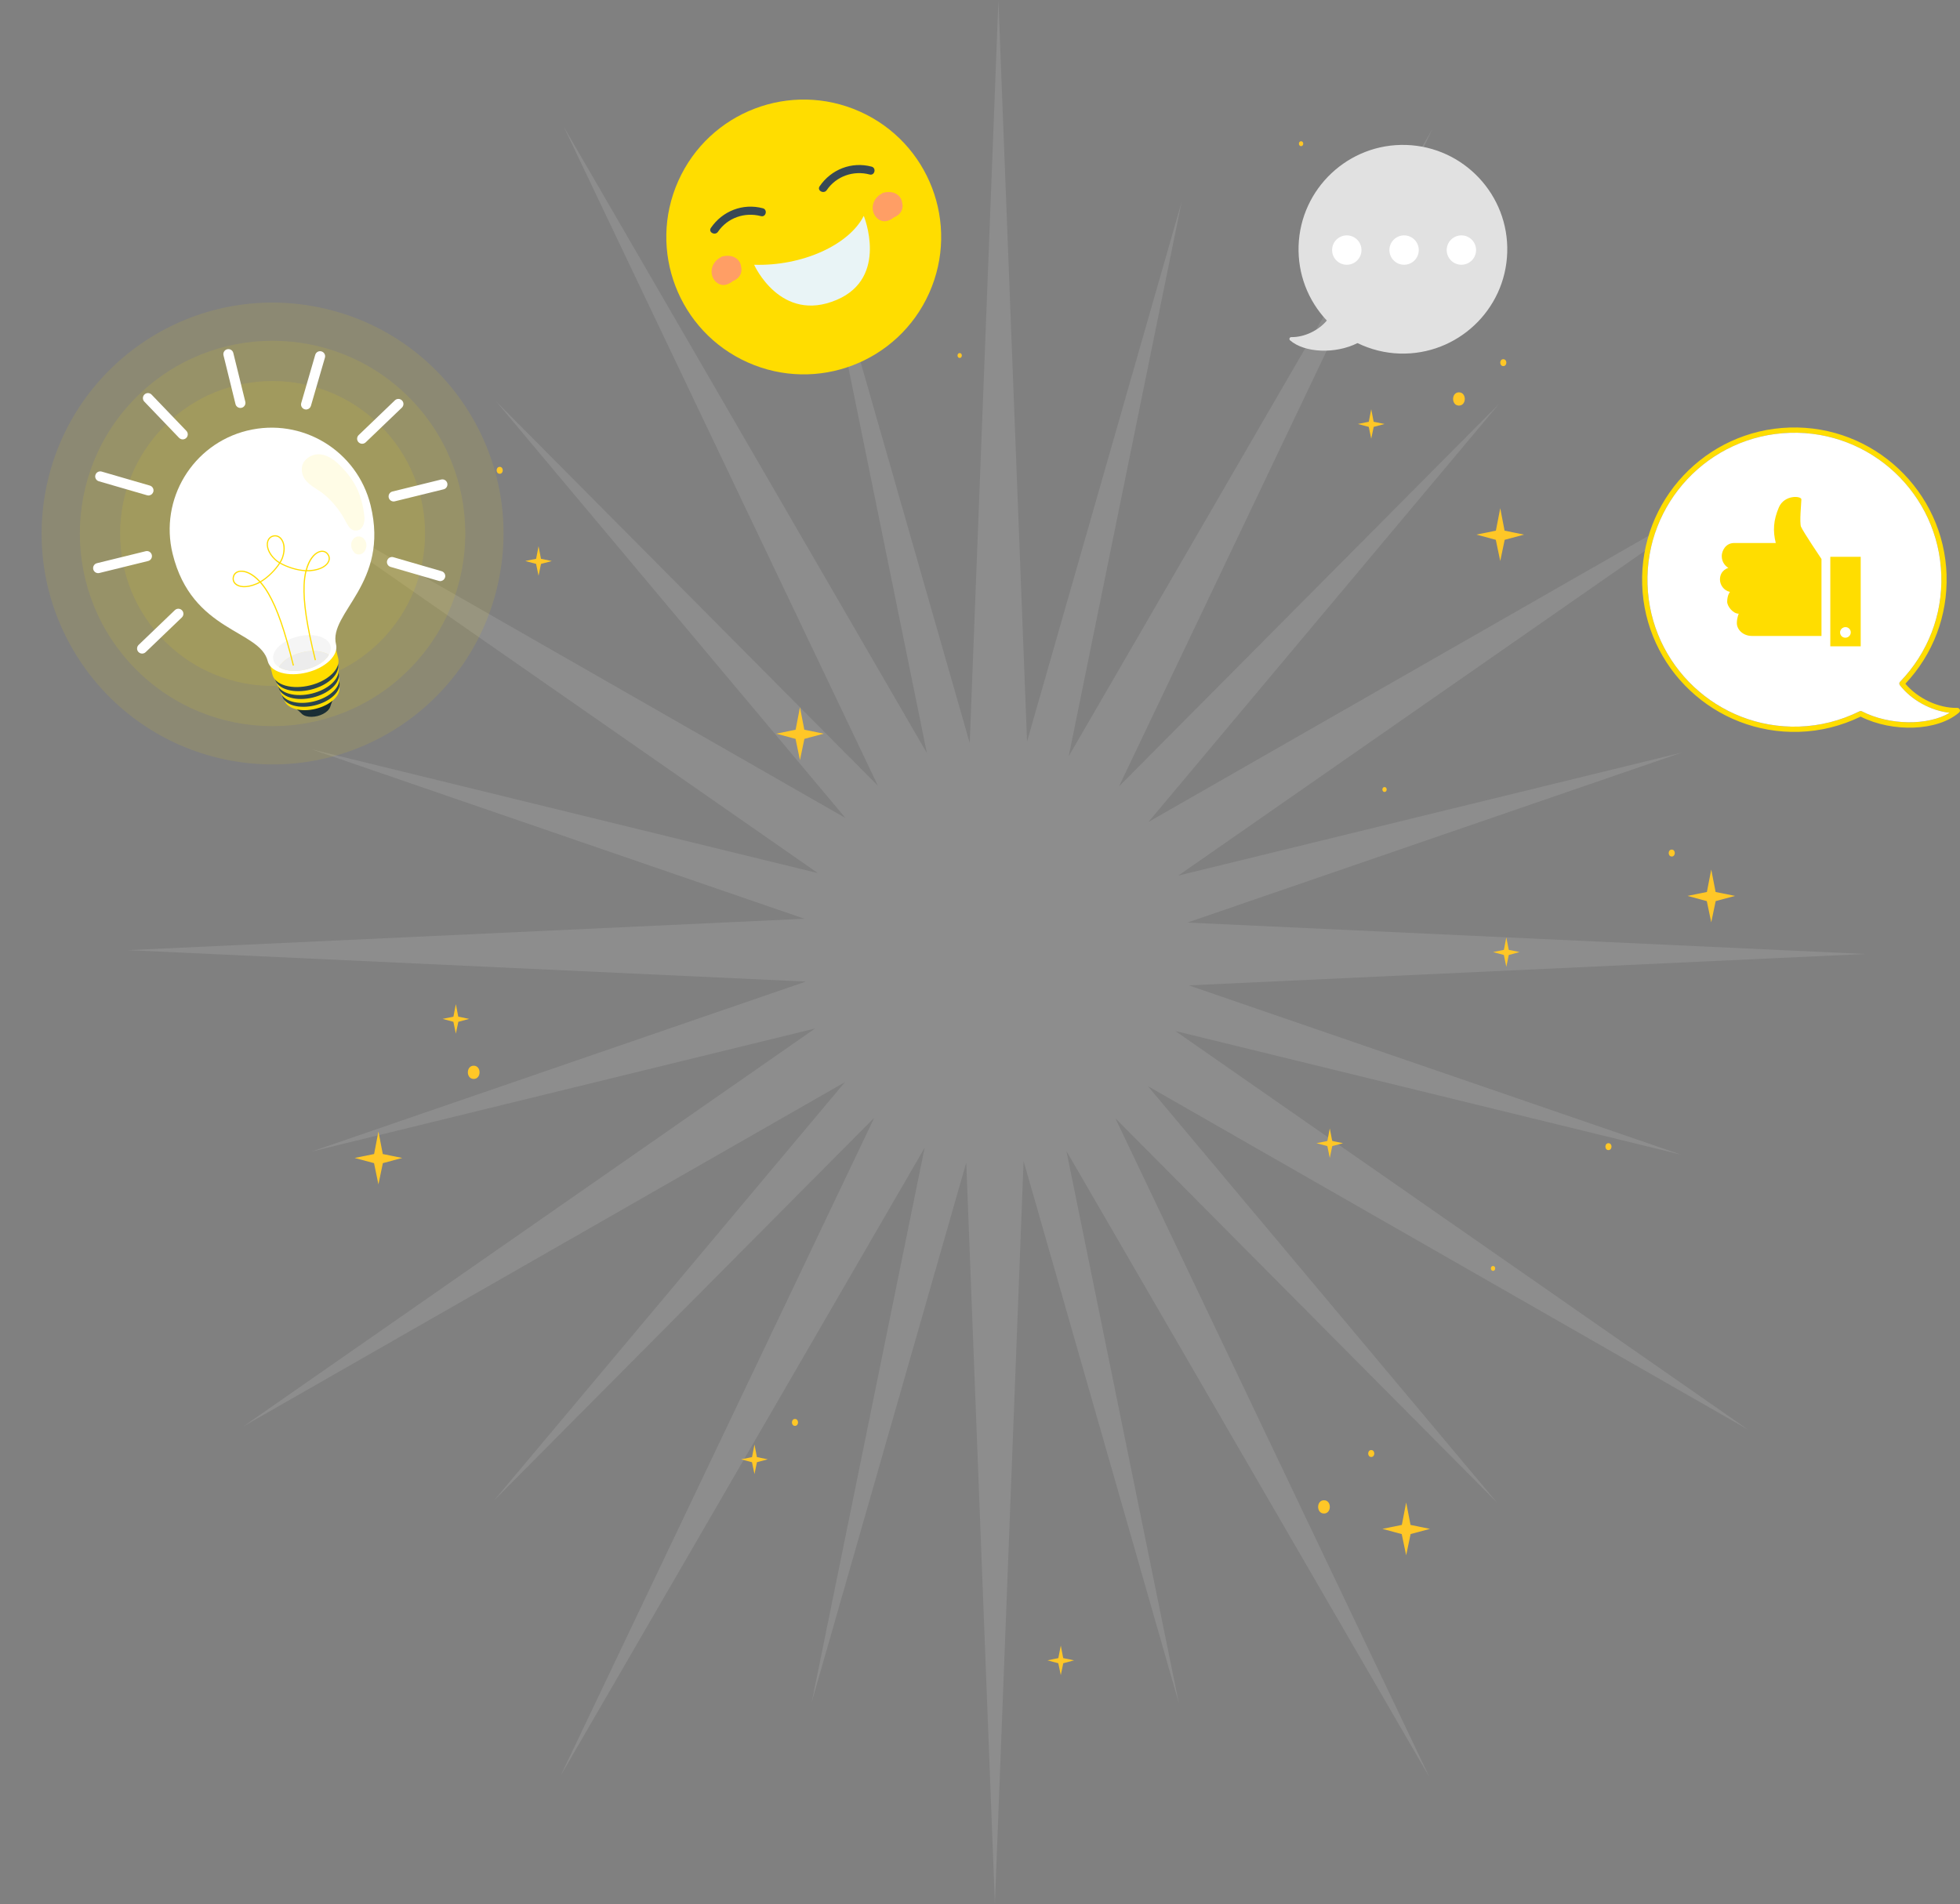 <?xml version="1.0" encoding="UTF-8"?> <svg xmlns="http://www.w3.org/2000/svg" width="353" height="343" viewBox="0 0 353 343" fill="none"><rect x="0" y="0" width="353" height="343" fill="#808080" stroke="none"/><g clip-path="url(#clip0_683_2)"><g opacity="0.4"><path d="M314.87 257.548L206.751 195.664L269.652 270.698L200.893 201.459L257.478 320.19L192.071 207.357L212.314 306.805L184.351 209.16L179.184 343L174.024 209.44L146.182 306.65L166.519 206.775L100.978 319.852L157.442 201.363L88.972 270.293L152.155 194.95L43.815 256.952L146.78 185.276L56.029 207.46L145.127 176.816L23 171.154L144.872 165.499L56.164 134.988L147.297 157.275L44.124 85.452L152.255 147.336L89.348 72.302L158.101 141.526L101.522 22.81L166.929 135.644L146.686 36.195L174.649 133.832L179.816 0L184.976 133.553L212.818 36.342L192.481 136.21L258.022 23.148L201.544 141.644L270.022 72.707L206.852 148.05L315.185 86.048L212.227 157.717L302.971 135.54L213.866 166.184L336 171.846L214.122 177.501L302.829 208.012L211.69 185.725L314.87 257.548Z" fill="#EBEBEB" fill-opacity="0.3"></path></g><path d="M127.309 33.538L130.809 32.831L131.595 28.781L132.375 32.831L135.875 33.538L132.395 34.473L131.595 38.294L130.796 34.473L127.309 33.538Z" fill="#FFC727"></path><path d="M63.875 208.586L67.376 207.88L68.155 203.83L68.941 207.88L72.441 208.586L68.954 209.521L68.155 213.343L67.362 209.521L63.875 208.586Z" fill="#FFC727"></path><path d="M303.918 161.383L307.418 160.676L308.198 156.627L308.984 160.676L312.484 161.383L308.997 162.318L308.198 166.14L307.398 162.318L303.918 161.383Z" fill="#FFC727"></path><path d="M265.91 96.298L269.411 95.591L270.197 91.549L270.976 95.591L274.483 96.305L270.996 97.24L270.197 101.054L269.397 97.24L265.91 96.298Z" fill="#FFC727"></path><path d="M248.973 275.403L252.473 274.689L253.253 270.646L254.039 274.689L257.539 275.403L254.052 276.338L253.253 280.159L252.453 276.338L248.973 275.403Z" fill="#FFC727"></path><path d="M139.793 132.161L143.293 131.446L144.073 127.404L144.859 131.446L148.359 132.161L144.872 133.096L144.073 136.917L143.28 133.096L139.793 132.161Z" fill="#FFC727"></path><path d="M79.707 183.537L81.662 183.139L82.099 180.879L82.536 183.139L84.498 183.537L82.549 184.06L82.099 186.195L81.656 184.06L79.707 183.537Z" fill="#FFC727"></path><path d="M46.516 110.595L48.471 110.198L48.907 107.938L49.351 110.198L51.306 110.595L49.358 111.118L48.907 113.253L48.464 111.118L46.516 110.595Z" fill="#FFC727"></path><path d="M244.562 76.373L246.524 75.975L246.961 73.715L247.398 75.975L249.353 76.373L247.405 76.895L246.961 79.031L246.518 76.895L244.562 76.373Z" fill="#FFC727"></path><path d="M188.652 299.082L190.608 298.684L191.051 296.424L191.488 298.684L193.443 299.082L191.494 299.605L191.051 301.74L190.601 299.605L188.652 299.082Z" fill="#FFC727"></path><path d="M268.898 171.5L270.854 171.102L271.29 168.842L271.727 171.102L273.682 171.5L271.734 172.022L271.29 174.158L270.847 172.022L268.898 171.5Z" fill="#FFC727"></path><path d="M94.602 101.052L96.557 100.662L96.993 98.394L97.43 100.662L99.385 101.06L97.437 101.575L96.993 103.71L96.55 101.575L94.602 101.052Z" fill="#FFC727"></path><path d="M146.688 40.207L148.643 39.809L149.079 37.549L149.516 39.809L151.471 40.207L149.523 40.73L149.079 42.865L148.636 40.73L146.688 40.207Z" fill="#FFC727"></path><path d="M237.105 205.927L239.061 205.53L239.497 203.27L239.934 205.53L241.889 205.927L239.941 206.45L239.497 208.585L239.054 206.45L237.105 205.927Z" fill="#FFC727"></path><path d="M133.484 262.871L135.44 262.473L135.883 260.213L136.32 262.473L138.275 262.871L136.326 263.394L135.883 265.529L135.433 263.394L133.484 262.871Z" fill="#FFC727"></path><path d="M141.51 32.278C142.243 32.278 142.243 31.033 141.51 31.033C140.778 31.033 140.778 32.278 141.51 32.278Z" fill="#FFC727"></path><path d="M289.686 207.172C290.418 207.172 290.418 205.928 289.686 205.928C288.954 205.928 288.954 207.172 289.686 207.172Z" fill="#FFC727"></path><path d="M301.084 154.285C301.817 154.285 301.817 153.041 301.084 153.041C300.352 153.041 300.352 154.285 301.084 154.285Z" fill="#FFC727"></path><path d="M143.178 256.848C143.911 256.848 143.911 255.604 143.178 255.604C142.446 255.604 142.446 256.848 143.178 256.848Z" fill="#FFC727"></path><path d="M89.999 85.342C90.731 85.342 90.731 84.098 89.999 84.098C89.266 84.098 89.266 85.342 89.999 85.342Z" fill="#FFC727"></path><path d="M270.748 65.947C271.481 65.947 271.481 64.703 270.748 64.703C270.016 64.703 270.016 65.947 270.748 65.947Z" fill="#FFC727"></path><path d="M246.963 262.451C247.696 262.451 247.696 261.207 246.963 261.207C246.231 261.207 246.231 262.451 246.963 262.451Z" fill="#FFC727"></path><path d="M249.357 142.654C249.874 142.654 249.874 141.777 249.357 141.777C248.839 141.777 248.839 142.654 249.357 142.654Z" fill="#FFC727"></path><path d="M268.9 228.921C269.417 228.921 269.417 228.045 268.9 228.045C268.382 228.045 268.382 228.921 268.9 228.921Z" fill="#FFC727"></path><path d="M172.841 64.476C173.358 64.476 173.358 63.6 172.841 63.6C172.324 63.6 172.324 64.476 172.841 64.476Z" fill="#FFC727"></path><path d="M234.326 26.322C234.843 26.322 234.843 25.445 234.326 25.445C233.808 25.445 233.808 26.322 234.326 26.322Z" fill="#FFC727"></path><path d="M85.315 194.354C86.712 194.354 86.719 191.969 85.315 191.969C83.911 191.969 83.911 194.354 85.315 194.354Z" fill="#FFC727"></path><path d="M262.76 73.059C264.158 73.059 264.164 70.674 262.76 70.674C261.356 70.674 261.356 73.059 262.76 73.059Z" fill="#FFC727"></path><path d="M238.452 272.634C239.849 272.634 239.856 270.248 238.452 270.248C237.047 270.248 237.047 272.634 238.452 272.634Z" fill="#FFC727"></path></g><path opacity="0.1" d="M68.511 115.513C79.236 104.788 79.236 87.4 68.511 76.675C57.786 65.95 40.398 65.95 29.673 76.675C18.948 87.4 18.948 104.788 29.673 115.513C40.398 126.238 57.786 126.238 68.511 115.513Z" fill="#FFDD00"></path><path opacity="0.1" d="M73.634 120.638C87.189 107.083 87.189 85.105 73.634 71.549C60.078 57.993 38.1 57.993 24.545 71.549C10.989 85.105 10.989 107.083 24.545 120.638C38.1 134.194 60.078 134.194 73.634 120.638Z" fill="#FFDD00"></path><path opacity="0.1" d="M90.005 103.575C94.132 80.978 79.159 59.315 56.563 55.188C33.966 51.061 12.302 66.034 8.175 88.63C4.049 111.227 19.021 132.89 41.618 137.017C64.215 141.144 85.878 126.171 90.005 103.575Z" fill="#FFDD00"></path><path d="M43.513 73.459C43.028 73.581 42.53 73.278 42.414 72.793L40.254 64.011C40.131 63.526 40.435 63.028 40.92 62.912C41.405 62.795 41.903 63.093 42.019 63.578L44.179 72.359C44.302 72.844 43.998 73.342 43.513 73.459Z" fill="white"></path><path d="M55.345 73.742C55.196 73.781 55.035 73.781 54.873 73.729C54.388 73.587 54.11 73.082 54.252 72.604L56.774 63.92C56.916 63.435 57.421 63.157 57.899 63.299C58.384 63.441 58.662 63.946 58.52 64.424L55.998 73.108C55.901 73.432 55.649 73.665 55.338 73.736L55.345 73.742Z" fill="white"></path><path d="M65.443 79.912C65.139 79.989 64.803 79.899 64.57 79.66C64.221 79.297 64.234 78.722 64.596 78.373L71.121 72.113C71.483 71.764 72.058 71.777 72.408 72.139C72.757 72.501 72.744 73.077 72.382 73.426L65.857 79.686C65.741 79.802 65.599 79.873 65.443 79.912Z" fill="white"></path><path d="M79.89 88.144L71.109 90.304C70.624 90.427 70.126 90.123 70.01 89.638C69.893 89.153 70.191 88.655 70.676 88.539L79.457 86.379C79.942 86.256 80.44 86.56 80.556 87.045C80.679 87.53 80.375 88.028 79.89 88.144Z" fill="white"></path><path d="M79.502 104.652C79.353 104.691 79.191 104.691 79.03 104.639L70.346 102.117C69.861 101.975 69.582 101.47 69.725 100.992C69.867 100.507 70.371 100.229 70.85 100.371L79.534 102.893C80.019 103.035 80.297 103.54 80.155 104.018C80.058 104.342 79.806 104.574 79.495 104.645L79.502 104.652Z" fill="white"></path><path d="M25.814 117.707C25.511 117.784 25.174 117.694 24.942 117.455C24.592 117.092 24.605 116.517 24.967 116.168L31.492 109.908C31.854 109.559 32.429 109.572 32.779 109.934C33.128 110.296 33.115 110.872 32.753 111.221L26.228 117.48C26.112 117.597 25.97 117.668 25.814 117.707Z" fill="white"></path><path d="M26.675 101.056L17.894 103.216C17.409 103.339 16.911 103.035 16.795 102.55C16.678 102.065 16.976 101.567 17.461 101.451L26.242 99.291C26.727 99.168 27.225 99.472 27.341 99.957C27.458 100.442 27.16 100.94 26.675 101.056Z" fill="white"></path><path d="M26.959 89.228C26.81 89.267 26.648 89.267 26.487 89.215L17.802 86.693C17.317 86.551 17.04 86.047 17.182 85.568C17.324 85.083 17.828 84.805 18.307 84.947L26.991 87.469C27.476 87.612 27.754 88.116 27.612 88.594C27.515 88.918 27.263 89.15 26.952 89.222L26.959 89.228Z" fill="white"></path><path d="M33.125 79.124C32.821 79.202 32.484 79.111 32.252 78.872L25.992 72.347C25.643 71.985 25.656 71.41 26.018 71.061C26.38 70.712 26.956 70.724 27.305 71.087L33.564 77.611C33.914 77.973 33.901 78.549 33.538 78.898C33.422 79.014 33.28 79.085 33.125 79.124Z" fill="white"></path><path d="M54.493 128.304C52.999 127.87 52.689 126.648 53.814 125.568C54.933 124.488 57.054 123.958 58.554 124.391C60.048 124.825 60.358 126.047 59.233 127.127C58.114 128.207 55.987 128.737 54.493 128.304Z" fill="#1A2E35"></path><path d="M59.846 126.197L59.303 126.332C59.115 126.113 58.831 125.925 58.437 125.815C57.221 125.466 55.494 125.893 54.583 126.772C54.285 127.057 54.117 127.354 54.059 127.639L53.516 127.774L54.382 128.609C54.563 128.777 54.815 128.913 55.132 129.003C56.348 129.352 58.074 128.925 58.986 128.046C59.225 127.813 59.381 127.58 59.465 127.348L59.846 126.203V126.197Z" fill="#1A2E35"></path><path d="M53.141 127.701C50.93 127.061 50.483 125.244 52.145 123.653C53.807 122.063 56.95 121.287 59.155 121.933C61.366 122.573 61.812 124.39 60.151 125.981C58.489 127.572 55.353 128.348 53.141 127.701Z" fill="#FFDD00"></path><path d="M52.852 127.083C50.557 126.417 50.098 124.535 51.818 122.886C53.538 121.237 56.797 120.436 59.092 121.102C61.388 121.768 61.847 123.649 60.127 125.298C58.4 126.954 55.148 127.749 52.852 127.083Z" fill="#2B454E"></path><path d="M52.577 126.373C50.224 125.687 49.752 123.76 51.517 122.066C53.282 120.372 56.625 119.551 58.972 120.236C61.326 120.921 61.798 122.848 60.033 124.543C58.268 126.237 54.925 127.058 52.577 126.373Z" fill="#FFDD00"></path><path d="M52.306 125.666C49.894 124.967 49.409 122.988 51.22 121.255C53.03 119.516 56.451 118.675 58.863 119.38C61.275 120.079 61.76 122.057 59.949 123.79C58.139 125.53 54.718 126.37 52.306 125.666Z" fill="#2B454E"></path><path d="M52.036 124.955C49.566 124.238 49.075 122.214 50.924 120.435C52.78 118.657 56.285 117.797 58.748 118.515C61.218 119.233 61.71 121.257 59.86 123.035C58.005 124.813 54.5 125.673 52.036 124.955Z" fill="#FFDD00"></path><path d="M51.765 124.244C49.237 123.514 48.732 121.438 50.627 119.621C52.528 117.798 56.11 116.918 58.639 117.655C61.167 118.386 61.671 120.462 59.777 122.279C57.882 124.102 54.293 124.982 51.765 124.244Z" fill="#2B454E"></path><path d="M60.404 116.569C60.191 115.696 59.396 114.966 58.077 114.578C55.432 113.808 51.681 114.733 49.696 116.641C48.7 117.591 48.338 118.613 48.558 119.486C48.642 119.822 48.972 121.16 49.056 121.503C49.269 122.376 50.065 123.113 51.39 123.495C54.035 124.258 57.785 123.34 59.771 121.432C60.767 120.482 61.129 119.46 60.909 118.587C60.825 118.251 60.495 116.912 60.411 116.569H60.404Z" fill="#FFDD00"></path><path d="M44.536 77.563C34.695 79.981 28.674 89.92 31.093 99.768C34.572 113.917 46.819 113.399 48.222 119.103C48.449 120.015 49.27 120.771 50.641 121.172C53.382 121.967 57.275 121.01 59.338 119.038C60.366 118.049 60.748 116.995 60.521 116.083C59.118 110.38 70.214 105.161 66.742 91.013C64.323 81.171 54.385 75.151 44.536 77.569V77.563Z" fill="white"></path><path d="M51.263 120.617C48.967 119.951 48.508 118.069 50.228 116.42C51.954 114.765 55.207 113.97 57.502 114.636C59.798 115.302 60.257 117.183 58.537 118.832C56.811 120.488 53.558 121.283 51.263 120.617Z" fill="#F5F5F5"></path><path opacity="0.25" d="M59.238 117.952C59.07 118.243 58.837 118.541 58.533 118.832C56.807 120.487 53.554 121.283 51.259 120.617C50.858 120.5 50.515 120.345 50.23 120.164C50.399 119.866 50.631 119.575 50.935 119.284C52.662 117.629 55.914 116.827 58.21 117.5C58.611 117.616 58.954 117.765 59.238 117.952Z" fill="#FFDD00"></path><path d="M59.238 117.952C59.07 118.243 58.837 118.541 58.533 118.832C56.807 120.487 53.554 121.283 51.259 120.617C50.858 120.5 50.515 120.345 50.23 120.164C50.399 119.866 50.631 119.575 50.935 119.284C52.662 117.629 55.914 116.827 58.21 117.5C58.611 117.616 58.954 117.765 59.238 117.952Z" fill="#ECECEC"></path><path opacity="0.1" d="M55.375 82.529C55.181 82.671 55.006 82.846 54.844 83.053C54.269 83.783 54.224 84.837 54.573 85.697C55.252 87.359 57.172 88.025 58.465 89.131C59.875 90.34 61.078 91.795 61.983 93.418C62.255 93.903 62.649 94.718 63.031 95.119C63.632 95.752 64.537 95.649 64.951 95.28C65.553 94.744 65.695 93.787 65.63 93.082C65.216 88.905 63.651 86.092 60.858 83.486C59.332 82.07 57.25 81.113 55.381 82.522L55.375 82.529Z" fill="#FFDD00"></path><path opacity="0.1" d="M63.249 98.003C63.203 98.592 63.43 99.128 63.824 99.555C64.257 100.014 65.053 99.969 65.473 99.529C65.906 99.077 66.1 98.391 65.939 97.777C65.77 97.124 65.176 96.535 64.432 96.639C63.74 96.736 63.288 97.415 63.242 98.003H63.249Z" fill="#FFDD00"></path><path d="M56.9 118.889L56.694 118.941C55.135 112.597 54.527 108.53 54.663 105.342C54.702 104.417 54.818 103.603 54.986 102.904C53.428 102.814 51.643 102.225 50.428 101.533C49.671 102.71 48.358 104.055 47.026 104.857C47.498 105.4 47.977 106.066 48.442 106.868C50.04 109.629 51.385 113.515 52.943 119.859L52.736 119.911C51.184 113.587 49.839 109.72 48.255 106.978C47.789 106.17 47.311 105.51 46.832 104.973C46.645 105.077 46.457 105.174 46.27 105.251C44.285 106.105 42.927 105.808 42.325 105.239C41.905 104.844 41.782 104.281 41.989 103.7C42.17 103.182 42.642 102.852 43.269 102.794C44.2 102.71 45.526 103.215 46.884 104.702C48.203 103.919 49.509 102.587 50.253 101.43C49.949 101.249 49.69 101.055 49.49 100.867C48.158 99.632 47.899 98.339 48.106 97.55C48.255 96.987 48.643 96.587 49.186 96.457C49.729 96.321 50.26 96.496 50.654 96.929C51.204 97.537 51.579 98.798 50.964 100.512C50.874 100.77 50.731 101.061 50.544 101.365C51.74 102.044 53.512 102.626 55.045 102.704C55.555 100.751 56.493 99.69 57.359 99.335C57.941 99.096 58.511 99.173 58.911 99.542C59.364 99.962 59.519 100.518 59.325 101.061C59.054 101.844 57.993 102.736 55.834 102.904C55.633 102.917 55.426 102.924 55.206 102.917C55.032 103.615 54.915 104.424 54.876 105.355C54.741 108.517 55.349 112.565 56.9 118.889ZM55.264 102.704C55.452 102.704 55.639 102.704 55.821 102.691C57.877 102.536 58.879 101.708 59.125 100.99C59.286 100.518 59.164 100.059 58.769 99.697C58.433 99.38 57.948 99.322 57.444 99.529C56.668 99.846 55.775 100.854 55.271 102.704H55.264ZM43.037 103.046C42.623 103.15 42.319 103.402 42.19 103.771C42.008 104.275 42.112 104.747 42.474 105.083C43.03 105.607 44.297 105.872 46.192 105.057C46.36 104.986 46.522 104.902 46.69 104.812C45.384 103.402 44.123 102.93 43.289 103.001C43.198 103.008 43.121 103.021 43.037 103.04V103.046ZM49.231 96.664C48.759 96.781 48.436 97.117 48.307 97.608C48.067 98.533 48.585 99.755 49.632 100.719C49.826 100.9 50.072 101.081 50.363 101.255C50.538 100.964 50.673 100.693 50.764 100.44C51.242 99.102 51.132 97.776 50.492 97.072C50.15 96.697 49.703 96.548 49.238 96.664H49.231Z" fill="#FFDD00"></path><path d="M350.585 103.579C350.117 88.466 337.431 76.546 322.317 77.013C307.212 77.481 295.292 90.151 295.759 105.265C296.219 120.379 308.897 132.291 324.019 131.831C327.866 131.71 331.592 130.783 335.1 129.089C340.939 132.008 349.004 131.686 352.827 128.355C352.98 128.218 353.037 128 352.956 127.815C352.892 127.637 352.706 127.508 352.505 127.516C349.158 127.589 345.383 125.814 343.165 123.161C348.174 117.822 350.803 110.878 350.577 103.579H350.585ZM342.206 122.798C342.044 122.968 342.028 123.234 342.165 123.419C344.222 126.105 347.77 128.032 351.15 128.403C347.254 130.742 340.278 130.694 335.334 128.137C335.197 128.073 335.036 128.057 334.899 128.137C331.455 129.839 327.785 130.766 323.987 130.887C309.405 131.331 297.171 119.838 296.719 105.249C296.267 90.659 307.776 78.417 322.366 77.965C336.955 77.513 349.19 89.022 349.633 103.612C349.859 110.789 347.214 117.612 342.214 122.806L342.206 122.798Z" fill="#FFDD00"></path><path d="M342.206 122.795C342.045 122.965 342.029 123.231 342.166 123.416C344.223 126.102 347.771 128.029 351.15 128.4C347.255 130.739 340.279 130.691 335.335 128.134C335.198 128.07 335.037 128.054 334.899 128.134C331.456 129.836 327.786 130.763 323.988 130.884C309.406 131.328 297.172 119.835 296.72 105.246C296.268 90.656 307.777 78.414 322.367 77.962C336.956 77.51 349.191 89.019 349.634 103.609C349.86 110.787 347.215 117.609 342.214 122.803L342.206 122.795Z" fill="white"></path><path d="M324.375 94.926C324.061 94.127 324.424 90.603 324.432 89.957C324.432 89.312 321.367 89.078 320.375 91.401C319.383 93.724 319.278 95.643 319.819 97.813H312.342C310.762 97.813 310.1 99.248 310.092 100.136C310.076 101.378 310.883 102.055 311.286 102.297C311.286 102.297 309.786 102.66 309.77 104.378C309.762 105.337 310.439 106.378 311.568 106.62C311.568 106.62 311.076 107.184 311.068 108.386C311.06 109.184 312.092 110.547 313.149 110.547C313.149 110.547 312.818 111.265 312.81 112.233C312.802 113.394 313.915 114.556 315.536 114.556C317.157 114.556 328.053 114.556 328.053 114.556V100.692C328.053 100.692 324.706 95.724 324.391 94.918L324.375 94.926ZM329.642 100.297V116.427H335.118V100.297H329.642ZM332.747 114.79C332.255 115.007 331.69 114.79 331.481 114.306C331.271 113.822 331.489 113.265 331.981 113.048C332.473 112.83 333.037 113.048 333.247 113.531C333.456 114.015 333.239 114.572 332.747 114.79Z" fill="#FFDD00"></path><path d="M238.967 57.738C237.447 59.561 234.861 60.77 232.565 60.725C232.423 60.725 232.3 60.809 232.255 60.932C232.203 61.061 232.235 61.21 232.339 61.301C234.964 63.583 240.493 63.803 244.489 61.805C246.895 62.969 249.455 63.603 252.087 63.687C262.446 64.004 271.137 55.843 271.454 45.477C271.777 35.118 263.604 26.434 253.251 26.111C242.892 25.788 234.201 33.955 233.878 44.32C233.729 49.325 235.527 54.078 238.96 57.738H238.967Z" fill="#E1E1E1"></path><path d="M263.199 42.4C261.738 42.4 260.555 43.584 260.555 45.045C260.555 46.507 261.738 47.69 263.199 47.69C264.661 47.69 265.844 46.507 265.844 45.045C265.844 43.584 264.661 42.4 263.199 42.4ZM252.879 42.4C251.418 42.4 250.234 43.584 250.234 45.045C250.234 46.507 251.418 47.69 252.879 47.69C254.34 47.69 255.524 46.507 255.524 45.045C255.524 43.584 254.34 42.4 252.879 42.4ZM242.559 42.4C241.097 42.4 239.914 43.584 239.914 45.045C239.914 46.507 241.097 47.69 242.559 47.69C244.02 47.69 245.204 46.507 245.204 45.045C245.204 43.584 244.02 42.4 242.559 42.4Z" fill="white"></path><path d="M167.353 52.775C172.925 40.295 167.325 25.661 154.845 20.089C142.365 14.517 127.731 20.117 122.159 32.597C116.587 45.077 122.187 59.71 134.667 65.282C147.147 70.855 161.781 65.255 167.353 52.775Z" fill="#FFDD00"></path><path d="M148.898 34.246C150.612 31.731 153.716 30.658 156.632 31.434C157.537 31.673 157.88 30.257 156.975 30.017C153.386 29.061 149.7 30.503 147.618 33.555C147.088 34.331 148.374 35.016 148.898 34.246Z" fill="#384955"></path><path d="M129.312 41.745C131.026 39.229 134.13 38.156 137.046 38.932C137.951 39.171 138.294 37.755 137.389 37.516C133.8 36.559 130.114 38.001 128.032 41.053C127.502 41.829 128.788 42.514 129.312 41.745Z" fill="#384955"></path><path d="M155.569 38.885C152.866 44.174 144.427 47.964 135.82 47.692C135.82 47.692 140.573 58.349 150.725 54.003C160.108 49.981 155.569 38.885 155.569 38.885Z" fill="#E9F4F6"></path><path d="M130.978 50.24C131.767 49.839 132.562 48.675 131.806 47.867C131.03 47.039 129.795 47.705 129.29 48.507C128.78 49.328 129.129 50.538 130.202 50.602C131.14 50.66 132.31 49.697 132.614 48.856C132.937 47.964 132.543 46.936 131.58 46.677C130.648 46.425 129.633 46.923 129.181 47.757C128.728 48.591 128.948 49.606 129.627 50.253C130.377 50.964 131.418 50.958 132.297 50.499C134.464 49.373 133.584 46.483 131.36 46.127C129.284 45.798 127.519 48.029 128.372 49.968C128.747 50.828 129.614 51.475 130.577 51.32C131.67 51.145 132.795 50.104 133.067 49.037C133.629 46.832 130.784 45.461 129.465 47.35C128.825 48.268 128.915 49.535 129.743 50.311C130.629 51.145 131.812 50.809 132.608 50.033C133.416 49.251 133.804 48.061 133.119 47.072C132.427 46.069 131.166 45.914 130.066 46.205C129.381 46.386 129.368 47.485 130.099 47.615C130.597 47.705 131.095 47.751 131.605 47.751C132.543 47.751 132.511 46.289 131.573 46.296C131.185 46.296 130.817 46.27 130.435 46.199C130.448 46.671 130.454 47.136 130.467 47.608C131.25 47.401 132.549 47.77 131.793 48.772C131.592 49.037 131.192 49.483 130.823 49.315C130.429 49.134 130.435 48.526 130.635 48.216C130.868 47.86 131.431 47.744 131.638 48.19C131.845 48.636 131.47 49.121 131.159 49.406C130.797 49.742 130.273 50.111 129.866 49.658C129.601 49.361 129.562 48.934 129.666 48.565C129.898 47.757 130.752 47.304 131.528 47.692C131.871 47.86 132.226 48.268 132.123 48.688C132.019 49.121 131.282 49.483 130.862 49.348C129.801 49.005 130.875 47.725 131.23 48.1C131.638 48.52 130.429 48.908 130.338 49.121C130.26 49.315 130.81 49.212 130.823 48.998C130.745 48.901 130.674 48.804 130.597 48.708C130.506 48.843 130.383 48.94 130.222 48.992C129.387 49.419 130.138 50.667 130.965 50.246L130.978 50.24Z" fill="#FF9E65"></path><path d="M159.994 38.756C160.783 38.355 161.578 37.191 160.821 36.383C160.046 35.555 158.81 36.221 158.306 37.023C157.795 37.844 158.144 39.053 159.218 39.118C160.155 39.176 161.326 38.212 161.63 37.372C161.953 36.48 161.559 35.451 160.595 35.193C159.664 34.941 158.649 35.438 158.196 36.273C157.744 37.107 157.963 38.122 158.642 38.769C159.392 39.48 160.434 39.473 161.313 39.014C163.479 37.889 162.6 34.999 160.375 34.643C158.3 34.313 156.534 36.544 157.388 38.484C157.763 39.344 158.629 39.991 159.593 39.836C160.686 39.661 161.811 38.62 162.082 37.553C162.645 35.348 159.8 33.977 158.481 35.865C157.841 36.783 157.931 38.051 158.759 38.827C159.645 39.661 160.828 39.325 161.623 38.549C162.432 37.766 162.82 36.577 162.134 35.587C161.442 34.585 160.181 34.43 159.082 34.721C158.397 34.902 158.384 36.001 159.114 36.13C159.612 36.221 160.11 36.266 160.621 36.266C161.559 36.266 161.526 34.805 160.589 34.811C160.201 34.811 159.832 34.785 159.451 34.714C159.464 35.186 159.47 35.652 159.483 36.124C160.265 35.917 161.565 36.285 160.809 37.288C160.608 37.553 160.207 37.999 159.839 37.831C159.444 37.65 159.451 37.042 159.651 36.732C159.884 36.376 160.446 36.26 160.653 36.706C160.86 37.152 160.485 37.637 160.175 37.922C159.813 38.258 159.289 38.626 158.882 38.174C158.616 37.876 158.578 37.45 158.681 37.081C158.914 36.273 159.767 35.82 160.543 36.208C160.886 36.376 161.242 36.783 161.138 37.204C161.035 37.637 160.298 37.999 159.877 37.863C158.817 37.521 159.89 36.24 160.246 36.615C160.653 37.036 159.444 37.424 159.354 37.637C159.276 37.831 159.826 37.727 159.839 37.514C159.761 37.417 159.69 37.32 159.612 37.223C159.522 37.359 159.399 37.456 159.237 37.508C158.403 37.934 159.153 39.182 159.981 38.762L159.994 38.756Z" fill="#FF9E65"></path><defs><clipPath id="clip0_683_2"><rect width="313" height="343" fill="white" transform="translate(23)"></rect></clipPath></defs></svg> 